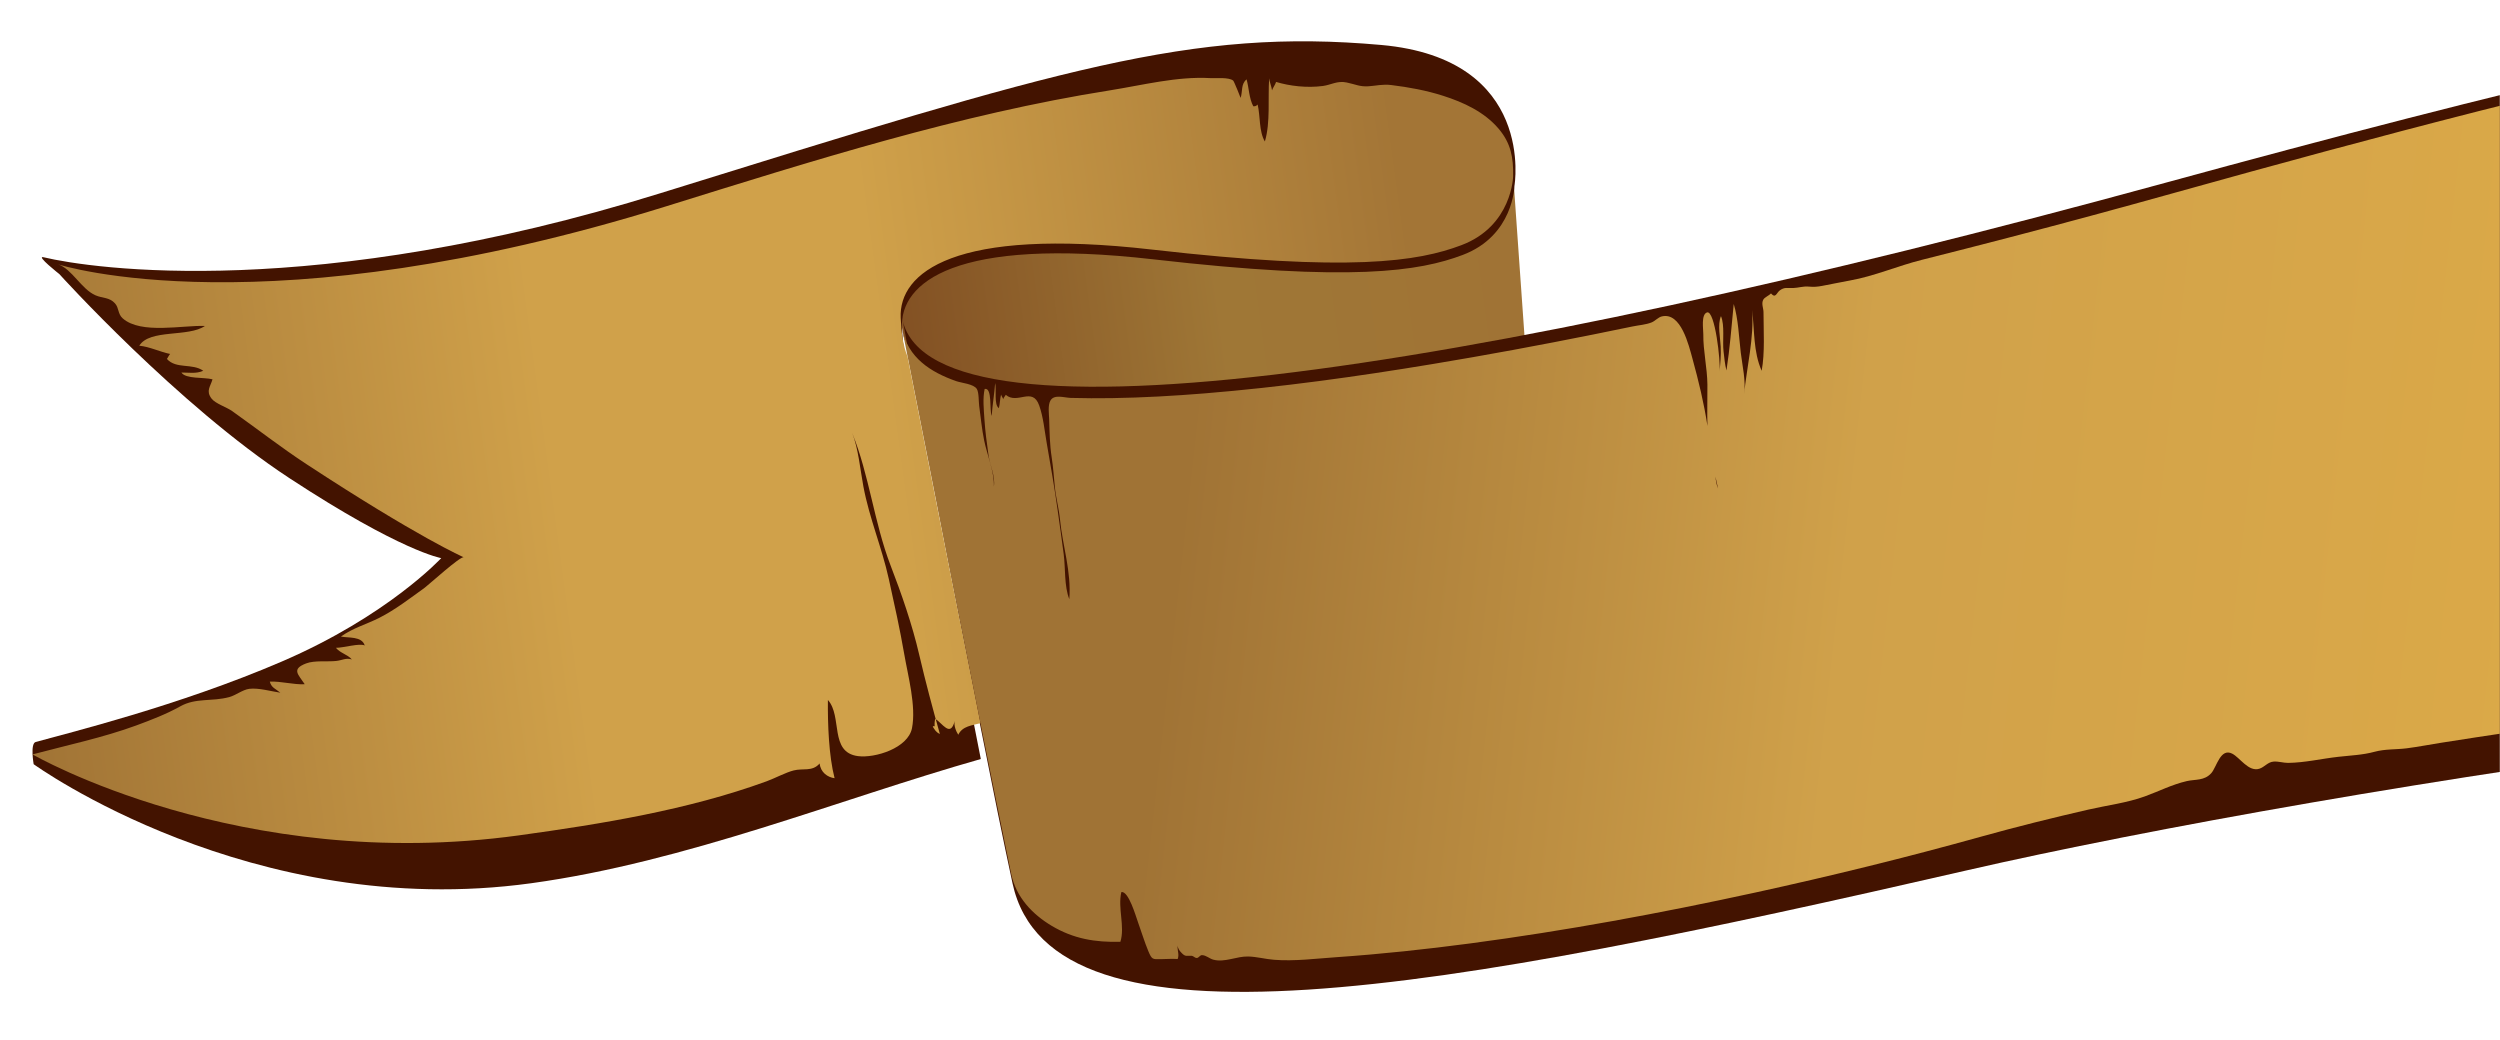 <?xml version="1.0" encoding="utf-8"?>
<!-- Generator: Adobe Illustrator 16.2.0, SVG Export Plug-In . SVG Version: 6.00 Build 0)  -->
<!DOCTYPE svg PUBLIC "-//W3C//DTD SVG 1.1//EN" "http://www.w3.org/Graphics/SVG/1.1/DTD/svg11.dtd">
<svg version="1.1" xmlns="http://www.w3.org/2000/svg" xmlns:xlink="http://www.w3.org/1999/xlink" x="0px" y="0px"
	 width="111.031px" height="46.167px" viewBox="0 0 111.031 46.167" enable-background="new 0 0 111.031 46.167"
	 xml:space="preserve">
<g id="Layer_1">
</g>
<g id="Layer_2">
</g>
<g id="Layer_3">
	<g>
		<defs>
			<rect id="SVGID_74_" x="-15.228" y="-20.084" width="126.25" height="68.666"/>
		</defs>
		<clipPath id="SVGID_1_">
			<use xlink:href="#SVGID_74_"  overflow="visible"/>
		</clipPath>
		<g clip-path="url(#SVGID_1_)">
			
				<linearGradient id="SVGID_2_" gradientUnits="userSpaceOnUse" x1="2464.271" y1="-199.139" x2="2492.08" y2="-199.139" gradientTransform="matrix(-0.991 0.135 0.135 0.991 2536.356 -123.237)">
				<stop  offset="0" style="stop-color:#A07335"/>
				<stop  offset="0.477" style="stop-color:#9F7736"/>
				<stop  offset="1" style="stop-color:#825023"/>
			</linearGradient>
			<path fill="url(#SVGID_2_)" d="M40.005,14.113c-0.044-1.998,2.353-4.038,11.165-3.028c8.813,1.011,11.654,0.618,13.862-0.284
				c2.05-0.84,2.174-2.978,2.174-2.978l0.537,7.616c-15.649,2.931-26.611,3.238-27.619-0.53
				C40.124,14.909,40.009,14.307,40.005,14.113z"/>
			<path fill="#431300" d="M176.145,40.353l7.261-27.201c0,0,1.746-9.413-20.869-13.318c-18.771-3.242-36.144,0.021-66.395,8.291
				C64.595,16.75,40.78,20.273,40.04,13.958c0,0,3.336,17.913,4.928,25.272c1.737,8.022,19.144,4.761,42.385-0.576
				c15.956-3.665,53.035-9.506,68.303-7.485C180.62,34.472,176.145,40.353,176.145,40.353z"/>
			
				<linearGradient id="SVGID_3_" gradientUnits="userSpaceOnUse" x1="10.957" y1="108.929" x2="129.185" y2="108.929" gradientTransform="matrix(0.994 0.111 -0.111 0.994 53.733 -94.179)">
				<stop  offset="0.006" style="stop-color:#A07335"/>
				<stop  offset="0.258" style="stop-color:#D0A14A"/>
				<stop  offset="0.517" style="stop-color:#DBA948"/>
				<stop  offset="0.786" style="stop-color:#D0A14A"/>
				<stop  offset="1" style="stop-color:#A07335"/>
			</linearGradient>
			<path fill="url(#SVGID_3_)" d="M176.239,39.289c-0.188,0.71-0.299,1.122-0.301,1.132C176.047,40.01,176.19,39.68,176.239,39.289z
				 M167.134,4.457c0.118-0.204,0.195-0.422,0.228-0.653c-0.29,0.222-0.457,0.673-0.603,1.03l0.252-0.108
				C167.052,4.635,167.094,4.546,167.134,4.457z M165.517,7.907c-0.042,0.064-0.085,0.129-0.133,0.188
				c-0.035,0.153-0.078,0.307-0.148,0.464C165.341,8.348,165.427,8.126,165.517,7.907z M183.01,11.75
				c-0.687,0.743-0.687,2.329-0.968,3.285c-0.287,0.971-0.603,1.93-0.852,2.918c-0.249,0.999-0.548,1.98-0.75,2.978
				c-0.238-0.41,0.087-1.422,0.146-1.948c0.084-0.744,0.257-1.455,0.341-2.196c0.067-0.605,0.193-1.167,0.311-1.759
				c0.103-0.512,0.332-0.995,0.434-1.499c0.329-1.634,1.066-3.768-0.578-4.827c-0.205-0.131-0.403-0.254-0.574-0.436
				c-0.118-0.125-0.257-0.282-0.331-0.442c-0.044-0.101-0.037-0.251-0.081-0.335c-0.171-0.326-0.191-0.082-0.432-0.152
				c-0.224-0.066-0.335-0.369-0.33-0.601c-0.028,0.062-0.103,0.118-0.135,0.179c-0.169-0.264-0.165-0.704-0.357-0.89
				c-0.035,0.296-0.244,0.646-0.345,0.933c-0.151,0.431-0.381,0.81-0.528,1.246c-0.221,0.648-0.567,1.235-0.802,1.874
				c-0.354,0.964-0.663,1.968-0.988,2.943c-0.428,1.274-0.841,2.541-1.329,3.797c-0.202,0.52-0.414,1.274-0.794,1.69
				c-0.023-0.36,0.181-0.691,0.318-1.01c0.264-0.605,0.497-1.228,0.722-1.85c0.563-1.562,1.195-3.101,1.682-4.692
				c0.268-0.873,0.423-1.772,0.683-2.646c0.147-0.502,0.324-0.986,0.438-1.499c0.06-0.27,0.246-0.631,0.166-0.911
				c-0.086-0.299-0.452-0.431-0.699-0.58c-0.596-0.364-1.209-0.698-1.832-1.009c-0.865-0.432-1.725-0.851-2.675-1.018
				c-0.881-0.155-1.711-0.635-2.552-0.945c-0.151-0.057-0.221-0.154-0.344-0.224c-0.14-0.075-0.291-0.069-0.445-0.125
				c-0.118-0.04-0.123-0.152-0.297-0.178c-0.128-0.019-0.254,0.035-0.383,0.059c-0.74,0.137-0.717,0.945-1.002,1.546
				c-0.178,0.37-0.353,0.764-0.517,1.162l0.029-0.013c-0.078,0.205-0.153,0.411-0.226,0.617c-0.099,0.277-0.203,0.551-0.311,0.824
				c-0.017,0.06-0.039,0.121-0.056,0.181c-0.256,0.955-0.531,1.931-0.847,2.868c-0.23,0.689-0.479,1.375-0.723,2.056
				c-0.158,0.442-0.386,0.988-0.48,1.443c0.138-1.095,0.347-2.193,0.632-3.264c-0.123,0.29-0.243,0.602-0.392,0.836
				c-0.245-0.242,0.02-0.593,0.057-0.87c0.032-0.24-0.058-0.506,0.018-0.738c0.065-0.199,0.181-0.224,0.305-0.365
				c0.017-0.021,0.03-0.048,0.047-0.068c0.058-0.248,0.092-0.496,0.153-0.759c0.148-0.641,0.475-1.288,0.679-1.914
				c0.229-0.71,0.487-1.41,0.729-2.114c0.217-0.628,0.544-1.316,0.049-1.816c-0.491-0.495-1.521-0.537-2.16-0.672
				c-0.873-0.185-1.751-0.352-2.63-0.505c-3.191-0.559-6.415-0.94-9.651-1.131c-0.679-0.04-1.358-0.044-2.02-0.173
				c-0.184-0.036-2.06-0.275-2.091-0.144c-0.124,0.522-0.147,1.053-0.275,1.578c-0.228,0.946-0.614,1.9-0.906,2.831
				c-0.259,0.822-0.453,1.675-0.809,2.46c0.172-1.095,0.33-2.191,0.543-3.281c0.168-0.866,0.316-1.738,0.518-2.598
				c0.085-0.361,0.148-0.647,0.081-1.011c-0.32,0.028-0.505,0.663-0.614,0.932c-0.219,0.536-0.326,1.585-0.825,1.918
				c-0.148-0.238,0.014-0.802,0.049-1.088c0.064-0.511,0.259-1.025,0.237-1.543c-0.276,0.293-0.309,0.793-0.623,1.077
				c-0.021-0.343,0.208-0.657,0.16-0.994c-0.208,0.312-0.425,0.804-0.57,1.198c-0.111,0.304-0.248,1.058-0.498,1.226
				c-0.089-0.865,0.478-1.641,0.479-2.49c-0.165-0.037-0.395,0.029-0.582,0.017c-0.007,0.345-0.434,0.853-0.541,1.199
				c-0.194,0.618-0.327,1.253-0.491,1.879c-0.061,0.229-0.167,1.073-0.413,1.145c-0.045-0.793,0.146-1.769,0.323-2.538
				c0.119-0.523,0.668-1.673-0.167-1.648c-1.28,0.035-2.565,0.142-3.842,0.25c-0.588,0.05-1.185,0.084-1.76,0.205
				c-0.274,0.059-0.204,0.041-0.485-0.074c-0.232-0.094-0.478-0.061-0.722-0.059c-0.186,0.001-0.354,0.096-0.538,0.105
				c-0.133,0.007-0.385-0.12-0.506-0.044c-0.211,0.132-0.378,0.874-0.461,1.124c-0.22,0.661-0.377,1.349-0.583,2.016
				c-0.236,0.767-0.374,1.685-0.781,2.377c-0.018-0.815,0.179-1.703,0.27-2.515c0.068-0.594,0.248-1.175,0.225-1.777
				c-0.009-0.252-0.036-0.621-0.294-0.725c-0.288-0.112-0.913,0.115-1.215,0.159c-0.455,0.064-0.869,0.145-1.305,0.28
				c-0.408,0.126-0.846,0.091-1.261,0.179c-0.743,0.159-1.499,0.208-2.251,0.283c-0.615,0.061-1.19-0.051-1.767,0.229
				c-0.434,0.211-0.868,0.298-1.334,0.389c-0.989,0.196-1.978,0.397-2.965,0.606c-3.973,0.842-7.926,1.79-11.865,2.793
				c-4.53,1.153-9.042,2.382-13.547,3.639c-2.45,0.684-4.905,1.349-7.365,1.989c-1.271,0.331-2.543,0.656-3.815,0.976
				c-1.063,0.266-2.115,0.726-3.187,0.916c-0.41,0.073-0.831,0.165-1.235,0.239c-0.223,0.042-0.365,0.053-0.604,0.032
				c-0.247-0.021-0.444,0.055-0.688,0.064c-0.248,0.011-0.38-0.054-0.594,0.107c-0.146,0.11-0.179,0.37-0.388,0.133
				c-0.084,0.091-0.278,0.169-0.337,0.267c-0.105,0.178,0.003,0.384,0.004,0.563c0.001,0.818,0.068,1.815-0.082,2.606
				c-0.377-0.857-0.312-1.795-0.425-2.706c0.098,1.221-0.235,2.535-0.356,3.755c0.088-0.591-0.076-1.271-0.146-1.853
				c-0.084-0.702-0.109-1.488-0.313-2.164c-0.098,0.995-0.171,1.975-0.323,2.954c-0.071-0.276-0.097-0.572-0.13-0.856
				c-0.053-0.456,0.062-1.143-0.114-1.559c-0.16,0.378-0.029,0.967-0.012,1.36c0.018,0.378-0.012,0.723-0.051,1.097
				c0.054-0.435-0.205-2.734-0.557-2.62c-0.27,0.09-0.162,0.74-0.164,0.965c-0.01,0.73,0.174,1.493,0.182,2.241
				c0.006,0.604-0.018,1.224,0.002,1.836c-0.153-1.01-0.395-2.004-0.664-2.983c-0.165-0.596-0.509-2.085-1.363-1.882
				c-0.165,0.04-0.289,0.197-0.448,0.264c-0.258,0.106-0.585,0.125-0.857,0.183c-0.582,0.12-1.163,0.239-1.747,0.357
				c-2.378,0.478-4.762,0.919-7.152,1.315c-3.347,0.555-6.709,1.022-10.084,1.298c-1.381,0.112-2.764,0.191-4.146,0.212
				c-0.607,0.009-1.215,0.007-1.821-0.01c-0.292-0.01-0.727-0.17-0.896,0.114c-0.124,0.21-0.066,0.601-0.058,0.835
				c0.017,0.558,0.023,1.12,0.111,1.684c0.067,0.437,0.096,0.866,0.139,1.304c0.047,0.496,0.183,0.971,0.231,1.463
				c0.12,1.199,0.507,2.304,0.414,3.539c-0.232-0.575-0.168-1.374-0.25-2c-0.084-0.648-0.177-1.299-0.268-1.948
				c-0.14-0.999-0.312-1.993-0.486-2.984c-0.095-0.542-0.149-1.148-0.332-1.666c-0.303-0.86-0.965-0.028-1.488-0.479
				c-0.026,0.065-0.093,0.109-0.111,0.196c-0.021-0.067-0.078-0.137-0.096-0.206c-0.052,0.193-0.048,0.408-0.098,0.603
				c-0.231-0.153-0.095-0.846-0.165-1.114c-0.036,0.487-0.12,0.971-0.155,1.458c-0.103-0.239,0.036-1.271-0.311-1.198
				c-0.091,0.414-0.039,0.91-0.011,1.345c0.035,0.528,0.105,1.062,0.18,1.585c0.062,0.434,0.313,0.97,0.24,1.405
				c0.024-0.643-0.303-1.419-0.432-2.048c-0.103-0.504-0.151-1.025-0.221-1.536c-0.026-0.187-0.007-0.591-0.104-0.749
				c-0.14-0.226-0.679-0.263-0.93-0.352c-1.109-0.393-2.134-1.031-2.387-2.316c0.002,0.007,3.323,16.91,4.845,24.21
				c0.217,1.039,0.949,1.795,1.795,2.3c0.971,0.58,1.94,0.739,3.052,0.71c0.214-0.671-0.126-1.493,0.044-2.21
				c0.325-0.049,0.643,1.079,0.742,1.351c0.152,0.42,0.291,0.882,0.453,1.268c0.164,0.392,0.191,0.367,0.564,0.362
				c0.263-0.005,0.483-0.022,0.742-0.006c0.084-0.211-0.031-0.389,0.002-0.601c0,0.132,0.08,0.237,0.172,0.331
				c0.181,0.188,0.212,0.108,0.455,0.128c0.07,0.006,0.128,0.095,0.219,0.096c0.09,0,0.139-0.13,0.233-0.127
				c0.188,0.007,0.32,0.153,0.506,0.203c0.5,0.134,1.031-0.155,1.541-0.142c0.394,0.01,0.765,0.117,1.153,0.146
				c0.908,0.073,1.87-0.055,2.781-0.116c1.984-0.137,3.966-0.35,5.942-0.612c4.224-0.561,8.427-1.338,12.602-2.248
				c3.384-0.738,6.75-1.565,10.092-2.497c1.572-0.439,3.156-0.83,4.743-1.196c0.826-0.19,1.71-0.297,2.512-0.587
				c0.633-0.229,1.205-0.528,1.867-0.68c0.379-0.087,0.777-0.007,1.086-0.354c0.237-0.266,0.402-1.131,0.926-0.865
				c0.345,0.174,0.723,0.817,1.201,0.672c0.241-0.073,0.37-0.296,0.638-0.319c0.21-0.017,0.438,0.06,0.648,0.058
				c0.745-0.009,1.49-0.188,2.235-0.271c0.543-0.063,1.063-0.076,1.603-0.223c0.473-0.128,0.946-0.094,1.421-0.153
				c0.508-0.065,1.016-0.165,1.522-0.245c1.03-0.163,2.062-0.321,3.094-0.474c1.391-0.206,2.892-0.251,4.256-0.601
				c0.408-0.104,0.52-0.378,0.734-0.721c0.224-0.355,0.392-0.384,0.59,0.033c0.051-0.049,0.178-0.109,0.23-0.179
				c-0.05,0.127-0.05,0.261,0.047,0.348c0.145-0.107,0.358-0.351,0.53-0.301c0.008,0.187,0.075,0.479,0.236,0.567
				c0.041-0.15,0.041-0.308,0.083-0.456c0.001,0.002,0.049,0.1,0.056,0.147c0.177,0.084,0.227-0.146,0.38-0.174
				c0.168-0.03,0.23,0.201,0.439-0.013c0.127,0.245,0.729,0.071,0.981,0.063c0.42-0.016,0.888-0.053,1.302-0.157
				c0.343-0.087,0.66-0.202,0.996-0.208c0.417-0.006,0.799,0.019,1.211-0.044c0.37-0.056,0.757,0.004,1.131-0.031
				c0.42-0.04,0.788-0.134,1.204-0.148c0.338-0.014,0.638,0.015,0.991,0.017c0.556,0.004,1.11-0.168,1.661-0.221
				c0.684-0.064,1.366-0.126,2.05-0.186c3.983-0.346,7.975-0.607,11.97-0.727c3.346-0.1,6.703-0.11,10.04,0.128
				c0.979,0.07,1.955,0.162,2.927,0.293c4.27,0.575,8.564,1.32,12.668,2.688c1.375,0.459,2.733,0.992,4.016,1.684
				c0.892,0.479,2.4,1.219,2.832,2.218c0.393-0.461,0.546-1.269,0.702-1.872c0.202-0.782,0.463-1.54,0.703-2.313
				c0.105-0.333,0.235-0.698,0.354-1.069c-0.205,0.733-0.444,1.461-0.568,2.207c-0.19,1.149-0.429,2.262-0.579,3.425
				c0.795-1.942,1.205-4.037,1.928-6.038c-0.047,0.252-0.069,0.52-0.105,0.715c-0.117,0.633-0.337,1.299-0.526,1.914
				c-0.275,0.896-0.345,1.907-0.55,2.832c-0.098,0.442-0.341,0.868-0.374,1.324c-0.029,0.407,0.168,0.744,0.208,1.148
				c0.018,0.175,0.01,0.331-0.01,0.479c1.359-5.1,6.857-25.729,6.857-25.729C183.183,13.083,183.189,12.201,183.01,11.75z
				 M76.187,21.167c0.041,0.177,0.082,0.353,0.116,0.526C76.234,21.542,76.206,21.356,76.187,21.167z M166.212,6.453
				c0.002-0.004,0.003-0.008,0.003-0.012c0.049-0.188,0.091-0.404,0.137-0.621c-0.129,0.308-0.265,0.615-0.385,0.928
				c-0.147,0.384-0.293,0.774-0.45,1.159c0.257-0.397,0.44-0.896,0.628-1.309C166.168,6.549,166.19,6.501,166.212,6.453z
				 M165.879,7.602c-0.206,0.553-0.375,1.122-0.529,1.698c0.046-0.108,0.092-0.213,0.139-0.311c0.479-0.98,0.937-1.96,1.335-2.974
				c0.138-0.475,0.312-0.956,0.507-1.429l-0.319,0.138c-0.261,0.579-0.534,1.151-0.799,1.728
				C166.117,6.827,166.014,7.24,165.879,7.602z M166.759,4.833l-0.127,0.055c-0.132,0.26-0.211,0.6-0.28,0.932
				c0.118-0.282,0.229-0.566,0.351-0.846C166.721,4.931,166.74,4.88,166.759,4.833z"/>
			<path fill="#431300" d="M1.495,33.94c0,0,9.664,7.002,22.096,5.287c6.883-0.946,13.66-3.726,19.969-5.517
				c-1.368-6.786-2.926-16.053-3.339-18.148c0.035,0.187,0.081,0.418,0.137,0.697c-0.205-0.516-0.274-1.076-0.3-1.712
				c-0.087-1.996,2.353-4.039,11.166-3.029c8.813,1.011,11.813,0.532,13.738-0.195c2.261-0.854,2.298-3.066,2.298-3.066
				s0.978-5.645-5.917-6.26c-8.427-0.752-14.202,1.045-32.016,6.585C13.936,13.369,4.108,11.946,1.93,11.424
				c-0.351-0.083,0.706,0.749,0.706,0.749s5.239,5.798,10.218,9.063c4.979,3.265,6.742,3.551,6.742,3.551s-2.373,2.57-7.091,4.598
				c-4.572,1.967-9.53,3.181-10.92,3.568C1.333,33.025,1.495,33.94,1.495,33.94z M40.176,15.345l0.001-0.002
				c0.01,0.05,0.021,0.108,0.034,0.172C40.198,15.45,40.187,15.397,40.176,15.345z"/>
			
				<linearGradient id="SVGID_4_" gradientUnits="userSpaceOnUse" x1="2464.207" y1="-194.679" x2="2532.896" y2="-194.679" gradientTransform="matrix(-0.991 0.135 0.135 0.991 2536.356 -123.237)">
				<stop  offset="0.067" style="stop-color:#A37536"/>
				<stop  offset="0.416" style="stop-color:#D0A14A"/>
				<stop  offset="0.635" style="stop-color:#D0A14A"/>
				<stop  offset="1" style="stop-color:#A07335"/>
			</linearGradient>
			<path fill="url(#SVGID_4_)" d="M1.444,33.505c0,0,9.177,5.308,21.607,3.595c3.654-0.504,7.497-1.126,10.992-2.399
				c0.387-0.142,0.842-0.39,1.205-0.484c0.415-0.108,0.831,0.067,1.154-0.31c0.041,0.396,0.353,0.615,0.664,0.655
				c-0.258-0.998-0.308-2.411-0.297-3.475c0.655,0.733,0.053,2.325,1.336,2.494c0.752,0.098,2.224-0.352,2.399-1.242
				c0.192-0.975-0.178-2.322-0.343-3.28c-0.194-1.124-0.442-2.236-0.688-3.351c-0.31-1.402-0.862-2.688-1.128-4.104
				c-0.142-0.755-0.22-1.674-0.5-2.381c0.756,1.855,0.979,3.99,1.702,5.875c0.491,1.272,0.968,2.645,1.279,3.986
				c0.273,1.177,0.606,2.417,0.916,3.514c-0.178-0.082-0.217-0.178-0.316-0.325c0.027-0.032,0.058-0.035,0.087-0.008
				c-0.013-0.086-0.004-0.252,0.022-0.336c0.308,0.162,0.672,0.861,0.867,0.086c-0.05,0.198,0.058,0.466,0.157,0.617
				c0.187-0.393,0.62-0.411,0.981-0.514c-1.367-6.786-2.963-14.895-3.376-16.989c0.036,0.187,0.081,0.416,0.136,0.695
				c-0.205-0.517-0.273-1.076-0.299-1.712c-0.085-1.995,2.353-4.038,11.165-3.028c8.813,1.011,11.813,0.532,13.739-0.196
				c2.26-0.854,2.297-3.065,2.297-3.065c0.014-0.826-0.098-1.464-0.646-2.108c-0.636-0.748-1.564-1.173-2.458-1.459
				c-0.751-0.241-1.528-0.383-2.308-0.479c-0.381-0.048-0.693,0.035-1.014,0.055c-0.388,0.025-0.57-0.086-0.968-0.169
				c-0.42-0.088-0.692,0.108-1.059,0.156c-0.709,0.093-1.472,0.002-2.075-0.18c-0.036,0.126-0.155,0.276-0.18,0.375
				c-0.023-0.18-0.109-0.362-0.127-0.538c-0.063,0.896,0.063,1.96-0.191,2.807c-0.268-0.443-0.197-1.134-0.322-1.641
				c-0.052,0.062-0.115,0.087-0.192,0.079c-0.189-0.354-0.19-0.805-0.298-1.197c-0.257,0.208-0.17,0.531-0.265,0.825
				c0.003-0.007-0.291-0.734-0.327-0.766c-0.188-0.163-0.783-0.102-1.021-0.114c-1.486-0.083-2.986,0.31-4.459,0.544
				c-6.673,1.055-13.22,3.132-19.69,5.145c-17.818,5.542-26.97,2.599-27.022,2.582c0.609,0.197,1.039,1.107,1.661,1.375
				c0.317,0.138,0.619,0.081,0.868,0.36c0.182,0.204,0.115,0.464,0.343,0.666c0.81,0.716,2.667,0.295,3.649,0.336
				c-0.739,0.51-2.453,0.126-2.915,0.877c0.462,0.045,0.911,0.269,1.368,0.367c-0.049,0.045-0.097,0.165-0.141,0.221
				c0.42,0.462,1.12,0.176,1.615,0.525c-0.318,0.142-0.646,0.075-0.97,0.078c0.186,0.295,1.006,0.201,1.38,0.301
				c-0.091,0.324-0.301,0.509-0.047,0.85c0.171,0.23,0.667,0.381,0.915,0.558c1.114,0.79,2.161,1.61,3.309,2.362
				c4.963,3.254,6.968,4.128,6.981,4.134c-0.143-0.063-1.573,1.235-1.727,1.347c-0.646,0.466-1.315,0.984-2.021,1.341
				c-0.579,0.293-1.159,0.444-1.706,0.832c0.315,0.072,0.932-0.026,1.057,0.398c-0.226-0.115-0.928,0.103-1.281,0.103
				c0.205,0.244,0.507,0.287,0.71,0.516c-0.274-0.081-0.418,0.036-0.692,0.067c-0.396,0.045-0.965-0.034-1.341,0.11
				c-0.668,0.257-0.348,0.486-0.061,0.924c-0.514,0.025-1.038-0.138-1.551-0.116c0.067,0.271,0.257,0.316,0.467,0.492
				c-0.408-0.059-0.967-0.224-1.381-0.171c-0.296,0.039-0.597,0.289-0.889,0.367c-0.782,0.209-1.481,0.024-2.171,0.409
				c-0.615,0.345-1.313,0.612-1.963,0.852C4.582,32.758,2.958,33.101,1.444,33.505z M40.124,14.91L40.124,14.91
				c0.01,0.05,0.021,0.107,0.034,0.171C40.146,15.016,40.134,14.962,40.124,14.91z"/>
		</g>
	</g>
</g>
</svg>
